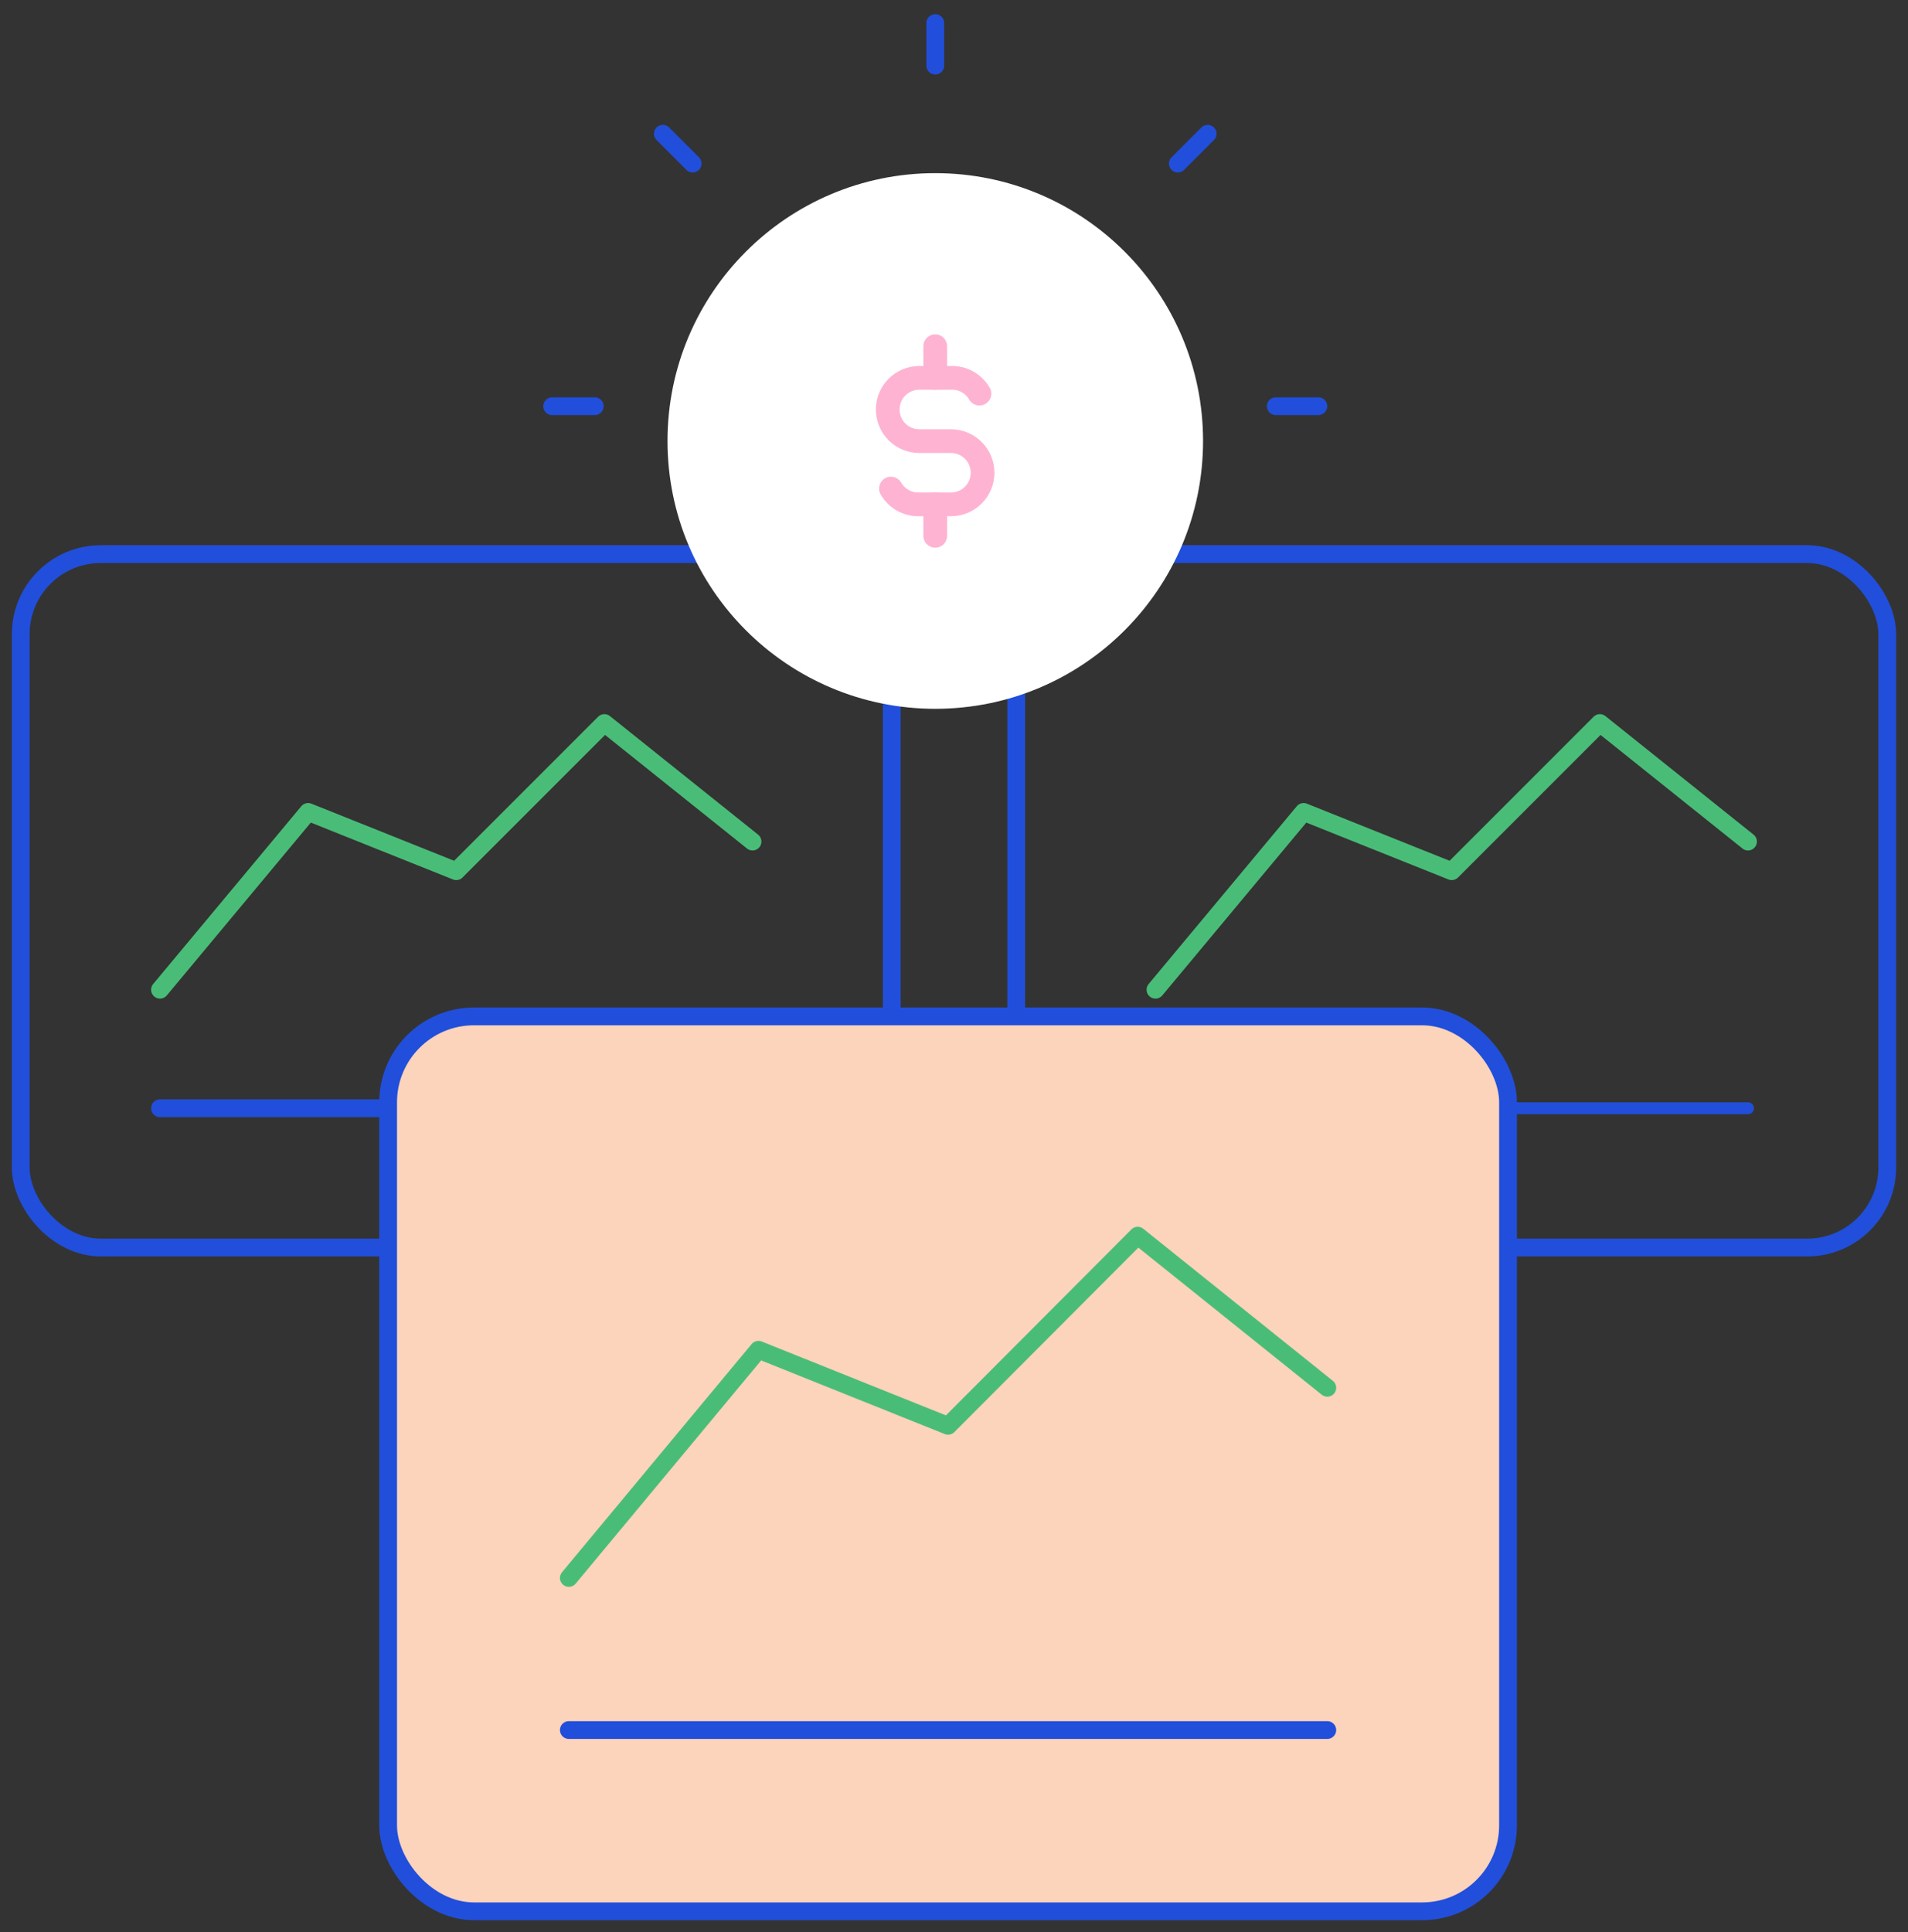 <svg width="161" height="163" viewBox="0 0 161 163" fill="none" xmlns="http://www.w3.org/2000/svg">
<rect x="0" y="0" width="161" height="163" fill="#333333" stroke="none"/>
<rect x="1.75" y="46.75" width="73.5" height="58.5" rx="6.75" stroke="#214FDB" stroke-width="1.5"/>
<path d="M13.5 93.5H63.5" stroke="#214FDB" stroke-width="1.5" stroke-linecap="round" stroke-linejoin="round"/>
<path d="M13.5 83.5L26 68.5L38.5 73.5L51 61L63.5 71" stroke="#49BD77" stroke-width="1.5" stroke-linecap="round" stroke-linejoin="round"/>
<rect x="85.75" y="46.75" width="73.5" height="58.5" rx="6.75" stroke="#214FDB" stroke-width="1.5"/>
<path d="M97.5 93.5H147.5" stroke="#214FDB" stroke-linecap="round" stroke-linejoin="round"/>
<path d="M97.5 83.5L110 68.5L122.5 73.5L135 61L147.5 71" stroke="#49BD77" stroke-width="1.5" stroke-linecap="round" stroke-linejoin="round"/>
<rect x="32.75" y="85.75" width="94.5" height="75.5" rx="7.25" fill="#FCD3BB"/>
<rect x="32.75" y="85.75" width="94.5" height="75.5" rx="7.25" stroke="#214FDB" stroke-width="1.5"/>
<path d="M48 145.958H112" stroke="#214FDB" stroke-width="1.5" stroke-linecap="round" stroke-linejoin="round"/>
<path d="M48 133.125L64 113.875L80 120.292L96 104.25L112 117.083" stroke="#49BD77" stroke-width="1.5" stroke-linecap="round" stroke-linejoin="round"/>
<path d="M78.92 59.8C91.398 59.8 101.516 49.682 101.516 37.204C101.516 24.726 91.398 14.608 78.92 14.608C66.443 14.608 56.325 24.726 56.325 37.204C56.325 49.682 66.443 59.8 78.92 59.8Z" fill="white"/>
<path d="M82.647 33.211C82.153 32.356 81.231 31.845 80.247 31.878H77.578C76.106 31.878 74.908 33.07 74.908 34.548C74.908 36.026 76.1 37.218 77.578 37.218H80.247C81.72 37.218 82.911 38.414 82.911 39.887C82.911 41.359 81.72 42.551 80.247 42.551H77.578C76.594 42.584 75.673 42.073 75.178 41.219" stroke="#FEB3D2" stroke-width="2" stroke-linecap="round" stroke-linejoin="round"/>
<path d="M78.915 42.539V45.209M78.915 29.209V31.878" stroke="#FEB3D2" stroke-width="2" stroke-linecap="round" stroke-linejoin="round"/>
<path d="M101.906 11.283L99.39 13.799M46.594 34.27H50.185M78.919 1.944V5.535M107.654 34.27H111.245M55.933 11.283L58.449 13.799" stroke="#214FDB" stroke-width="1.5" stroke-linecap="round" stroke-linejoin="round"/>
</svg>
